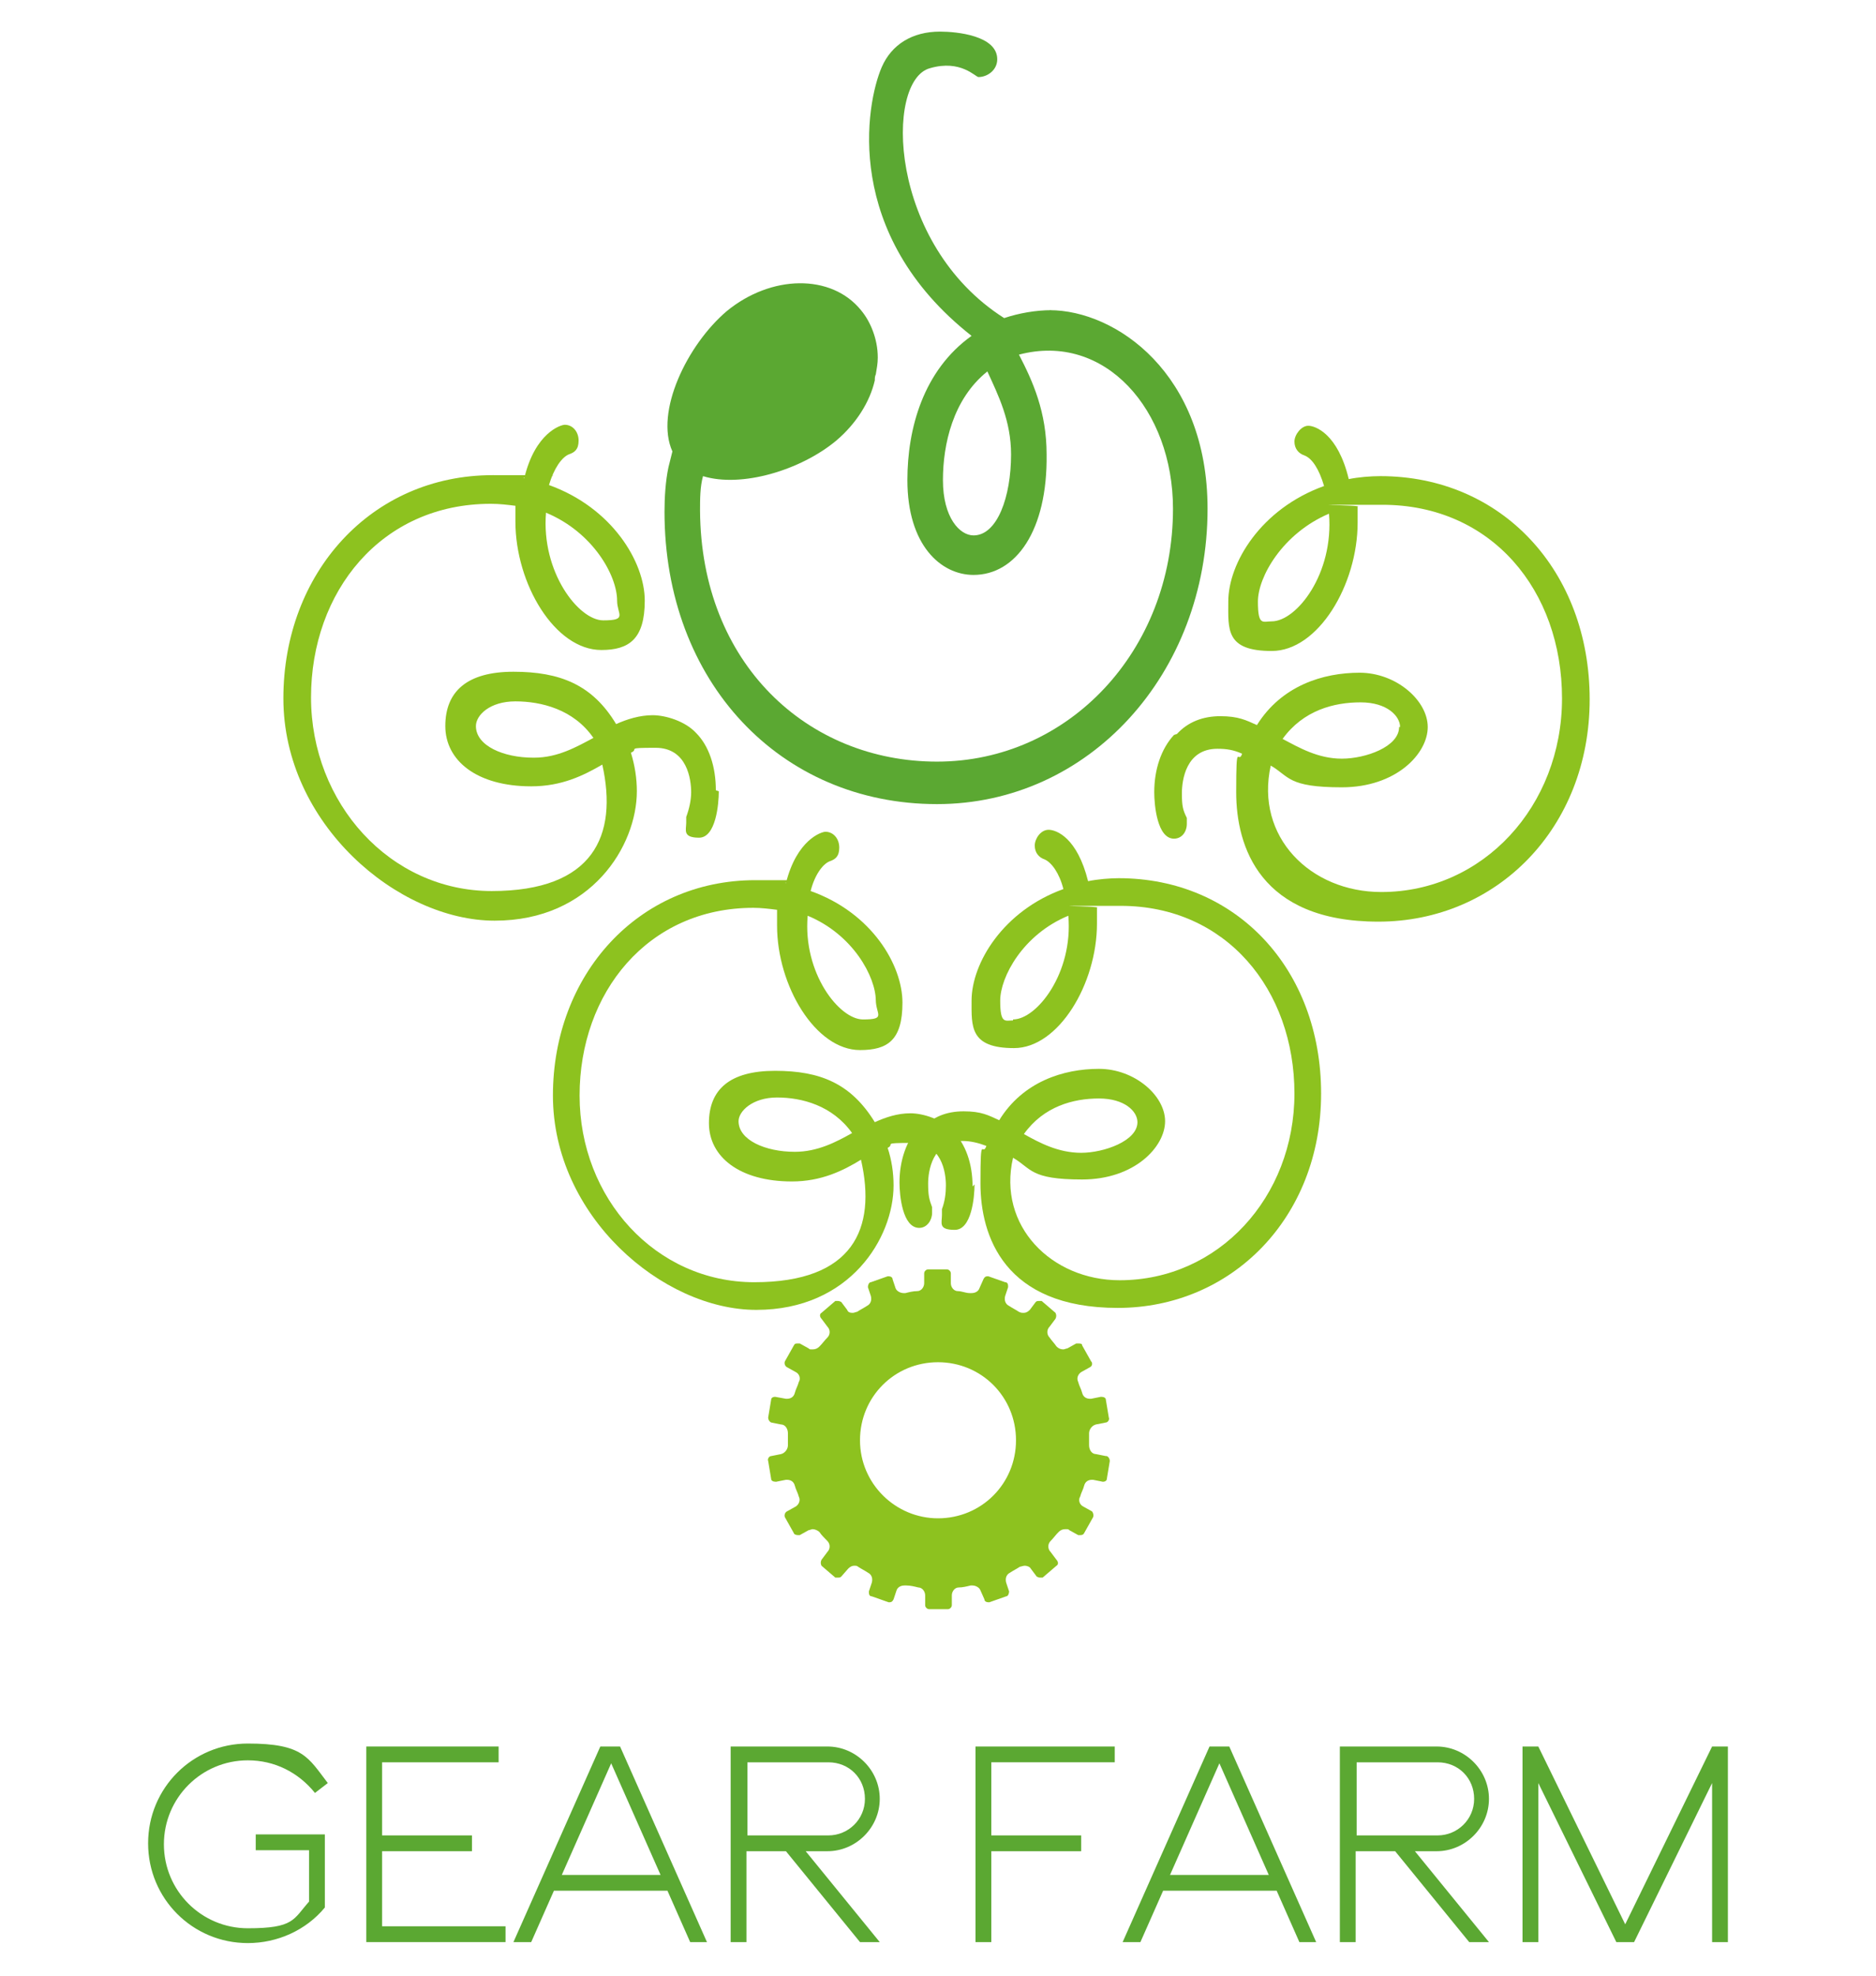<?xml version="1.0" encoding="UTF-8"?>
<svg id="_レイヤー_1" data-name="レイヤー_1" xmlns="http://www.w3.org/2000/svg" version="1.1" viewBox="0 0 190 200">
  <!-- Generator: Adobe Illustrator 29.5.0, SVG Export Plug-In . SVG Version: 2.1.0 Build 137)  -->
  <defs>
    <style>
      .st0 {
        fill: #8dc21f;
      }

      .st1 {
        fill: #5ba832;
      }
    </style>
  </defs>
  <g>
    <path class="st1" d="M31.9,181.5c-1.7-2.1-4.1-3.3-6.8-3.3-4.7,0-8.5,3.8-8.5,8.5s3.8,8.5,8.5,8.5,4.6-.9,6.2-2.7v-5.2h-5.4v-1.6h7v7.4c-1.9,2.3-4.8,3.6-7.8,3.6-5.6,0-10.1-4.5-10.1-10.1s4.5-10.1,10.1-10.1,6.1,1.4,8.1,4l-1.3,1Z"/>
    <path class="st1" d="M37.1,196.6v-19.8h13.4v1.6h-11.8v7.4h9.1v1.6h-9.1v7.6h12.5v1.6h-14.1Z"/>
    <path class="st1" d="M69.9,196.6l-2.3-5.2h-11.5l-2.3,5.2h-1.8l8.8-19.8h2l8.8,19.8h-1.8ZM61.9,178.5l-5,11.3h10l-5-11.3Z"/>
    <path class="st1" d="M87.1,196.6l-7.5-9.2h-4v9.2h-1.6v-19.8h9.8c2.9,0,5.3,2.4,5.3,5.3s-2.4,5.3-5.3,5.3h-2.2l7.5,9.2h-2.1ZM83.9,178.4h-8.2v7.4h8.2c2,0,3.7-1.6,3.7-3.7s-1.6-3.7-3.7-3.7Z"/>
    <path class="st1" d="M100.4,178.4v7.4h9.1v1.6h-9.1v9.2h-1.6v-19.8h14.1v1.6h-12.5Z"/>
    <path class="st1" d="M131.6,196.6l-2.3-5.2h-11.5l-2.3,5.2h-1.8l8.8-19.8h2l8.8,19.8h-1.8ZM123.5,178.5l-5,11.3h10l-5-11.3Z"/>
    <path class="st1" d="M148.8,196.6l-7.5-9.2h-4v9.2h-1.6v-19.8h9.8c2.9,0,5.3,2.4,5.3,5.3s-2.4,5.3-5.3,5.3h-2.2l7.5,9.2h-2.1ZM145.6,178.4h-8.2v7.4h8.2c2,0,3.7-1.6,3.7-3.7s-1.6-3.7-3.7-3.7Z"/>
    <path class="st1" d="M173.4,196.6v-16.1l-7.9,16.1h-1.8l-7.9-16.1v16.1h-1.6v-19.8h1.6l8.8,18,8.8-18h1.6v19.8h-1.6Z"/>
  </g>
  <g>
    <path class="st0" d="M98.7,119.9c0,1.3-.3,4.6-2,4.6s-1.3-.7-1.3-1.5,0-.4,0-.6c.3-.8.4-1.6.4-2.4,0-1.3-.4-4.3-3.5-4.3s-1.6.1-2.4.5c.4,1.2.6,2.5.6,3.8,0,5.3-4.4,12.6-13.9,12.6s-20.6-9.5-20.6-21.7,8.6-21.8,20.5-21.8,2.2.1,3.1.3c1.1-4.4,3.6-5.2,4-5.2.8,0,1.4.7,1.4,1.6s-.4,1.2-1,1.4c-.7.3-1.5,1.4-1.9,3,6.2,2.2,9.3,7.5,9.3,11.3s-1.5,4.8-4.3,4.8c-4.5,0-8.4-6.5-8.4-12.6s0-.9,0-1.6c-.8-.1-1.6-.2-2.4-.2-10.7,0-17.6,8.6-17.6,19s7.7,18.9,17.7,18.9,12.4-5.4,10.8-12.4c-1.8,1.1-4,2.2-7,2.2-5.3,0-8.4-2.5-8.4-5.9s2.1-5.3,6.7-5.3,7.7,1.3,10.1,5.2c1.1-.5,2.3-.9,3.6-.9s3.2.6,4.3,1.8c1.3,1.3,2,3.3,2,5.6ZM80.5,116.6c2.3,0,4.2-1,5.8-1.9-2-2.8-5.1-3.6-7.6-3.6s-3.9,1.4-3.9,2.4c0,1.9,2.7,3.1,5.7,3.1ZM88.7,101.3c0-2.4-2.3-6.7-6.9-8.6-.5,5.8,3.2,10.5,5.6,10.5s1.3-.5,1.3-2Z"/>
    <path class="st0" d="M93.3,114.3c1.1-1.2,2.5-1.8,4.3-1.8s2.5.4,3.6.9c2.4-3.9,6.5-5.2,10.1-5.2s6.7,2.7,6.7,5.3-3.1,5.9-8.4,5.9-5.1-1.1-7-2.2c-1.6,6.9,3.9,12.4,10.8,12.4,10,0,17.7-8.4,17.7-18.9s-6.9-19-17.6-19-1.6,0-2.4.2c0,.7,0,1.1,0,1.6,0,6.1-3.9,12.6-8.4,12.6s-4.3-2.2-4.3-4.8c0-3.8,3.2-9.1,9.3-11.3-.4-1.6-1.2-2.7-1.9-3-.6-.2-1-.7-1-1.4s.6-1.6,1.4-1.6,2.9.8,4,5.2c1-.2,2.2-.3,3.1-.3,11.9,0,20.5,9.2,20.5,21.8s-9.1,21.7-20.6,21.7-13.9-7.3-13.9-12.6.2-2.6.6-3.8c-.8-.3-1.6-.5-2.4-.5-3.1,0-3.5,3.1-3.5,4.3s.1,1.6.4,2.4c0,.2,0,.4,0,.6,0,.7-.5,1.5-1.3,1.5-1.7,0-2-3.3-2-4.6,0-2.2.7-4.3,2-5.6ZM102.6,103.2c2.4,0,6.1-4.7,5.6-10.5-4.6,1.9-6.9,6.2-6.9,8.6s.5,2,1.3,2ZM115.2,113.6c0-1.1-1.3-2.4-3.9-2.4s-5.6.8-7.6,3.6c1.6.9,3.5,1.9,5.8,1.9s5.7-1.2,5.7-3.1Z"/>
  </g>
  <path class="st0" d="M72.8,80.1c0,1.3-.3,4.7-2,4.7s-1.3-.8-1.3-1.5,0-.4,0-.6c.3-.8.5-1.7.5-2.5,0-1.3-.4-4.5-3.6-4.5s-1.6.1-2.5.5c.4,1.3.6,2.6.6,3.9,0,5.5-4.6,13.1-14.4,13.1s-21.4-9.8-21.4-22.5,8.9-22.6,21.2-22.6,2.2.1,3.2.3c1.1-4.6,3.7-5.4,4.1-5.4.8,0,1.4.7,1.4,1.6s-.4,1.2-1,1.4c-.7.3-1.5,1.4-2,3.1,6.4,2.3,9.7,7.8,9.7,11.7s-1.6,5-4.4,5c-4.7,0-8.7-6.7-8.7-13s0-.9,0-1.6c-.8-.1-1.6-.2-2.5-.2-11.1,0-18.2,8.9-18.2,19.6s8,19.6,18.3,19.6,12.8-5.6,11.2-12.8c-1.9,1.1-4.1,2.2-7.2,2.2-5.5,0-8.7-2.6-8.7-6.1s2.2-5.5,6.9-5.5,8,1.3,10.4,5.3c1.1-.5,2.4-.9,3.7-.9s3.3.6,4.4,1.8c1.3,1.3,2,3.4,2,5.8ZM54.1,76.7c2.4,0,4.3-1.1,6-2-2-2.9-5.3-3.7-7.9-3.7s-4,1.4-4,2.5c0,2,2.8,3.2,5.8,3.2ZM62.5,60.8c0-2.5-2.4-6.9-7.2-8.9-.5,6,3.3,10.9,5.8,10.9s1.4-.6,1.4-2Z"/>
  <path class="st0" d="M119.2,74.3c1.1-1.2,2.6-1.8,4.4-1.8s2.6.4,3.7.9c2.5-4,6.7-5.3,10.4-5.3s6.9,2.8,6.9,5.5-3.2,6.1-8.7,6.1-5.3-1.1-7.2-2.2c-1.6,7.2,4,12.8,11.2,12.8,10.3,0,18.3-8.7,18.3-19.6s-7.1-19.6-18.2-19.6-1.7,0-2.5.2c0,.7,0,1.1,0,1.6,0,6.3-4,13-8.7,13s-4.4-2.2-4.4-5c0-3.9,3.3-9.4,9.7-11.7-.5-1.7-1.2-2.8-2-3.1-.6-.2-1-.7-1-1.4s.7-1.6,1.4-1.6,3,.8,4.1,5.4c1-.2,2.2-.3,3.2-.3,12.3,0,21.2,9.6,21.2,22.6s-9.4,22.5-21.4,22.5-14.4-7.6-14.4-13.1.2-2.7.6-3.9c-.9-.4-1.6-.5-2.5-.5-3.2,0-3.6,3.2-3.6,4.5s.1,1.7.5,2.5c0,.2,0,.4,0,.6,0,.8-.5,1.5-1.3,1.5-1.7,0-2-3.4-2-4.7,0-2.3.7-4.4,2-5.8ZM128.8,62.9c2.5,0,6.3-4.8,5.8-10.9-4.7,2-7.2,6.4-7.2,8.9s.5,2,1.4,2ZM141.8,73.6c0-1.1-1.3-2.5-4-2.5s-5.8.8-7.9,3.7c1.7.9,3.6,2,6,2s5.8-1.2,5.8-3.2Z"/>
  <path class="st1" d="M106.5,31.4c-1.6,0-3.3.3-4.8.8-11.8-7.5-12.1-24.1-7.5-25.3,3.1-.9,4.6.9,4.9.9.9,0,1.9-.7,1.9-1.8,0-2.4-4.1-2.8-5.8-2.8-2.8,0-4.9,1.3-5.9,3.6-1.6,3.7-4,16.9,9.1,27.2-4.9,3.5-6.5,9.4-6.5,14.6,0,6.6,3.4,9.6,6.7,9.6,4.3,0,7.5-4.5,7.4-12.2,0-4.3-1.4-7.4-2.8-10.1,8.7-2.3,15.6,5.6,15.6,15.6,0,14.4-10.6,25.6-23.9,25.6-13.1,0-23.9-9.9-24-25.4,0-1.2,0-2.4.3-3.5,3.9,1.2,9.9-.6,13.5-3.6,2-1.7,3.4-3.9,3.9-6.1,0,0,0,0,0,0,0-.2,0-.4.1-.6.1-.6.2-1.1.2-1.7,0-1-.2-1.9-.5-2.7-.3-.8-.7-1.5-1.2-2.1-3-3.7-9.1-3.6-13.6.1-4,3.4-7.3,10.2-5.5,14.2l-.4,1.6c-.3,1.4-.4,3.1-.4,4.5,0,17.2,11.7,29.6,27.6,29.6,15.4,0,27.4-13.2,27.4-29.9,0-13.7-9.3-20.1-16-20.1ZM98.6,54.2c-1.4,0-3.1-1.8-3.1-5.6,0-3.6,1-8.2,4.5-11,1.1,2.4,2.4,5,2.4,8.4,0,4.3-1.4,8.2-3.8,8.2Z"/>
  <path class="st0" d="M112,147.4l-1-.2c-.4,0-.7-.4-.7-.9,0-.2,0-.4,0-.6s0-.4,0-.6c0-.4.3-.8.7-.9l1-.2c.2,0,.4-.3.3-.5l-.3-1.8c0-.2-.2-.3-.5-.3h0l-1,.2c0,0,0,0-.1,0-.4,0-.7-.2-.8-.6-.1-.4-.3-.7-.4-1.1-.2-.4,0-.8.3-1l.9-.5c.2-.1.3-.4.1-.6l-.9-1.6c0-.2-.2-.2-.4-.2s-.1,0-.2,0l-.9.5c-.1,0-.3.1-.4.1-.3,0-.5-.1-.7-.3-.2-.3-.5-.6-.7-.9-.3-.3-.3-.8,0-1.1l.6-.8c.1-.2.1-.4,0-.6l-1.4-1.2c0,0-.2,0-.3,0-.1,0-.2,0-.3.1l-.6.8c-.2.2-.4.3-.6.3s-.3,0-.5-.1c-.3-.2-.7-.4-1-.6-.4-.2-.5-.6-.4-1l.3-.9c0-.2,0-.5-.3-.5l-1.7-.6s0,0-.1,0c-.2,0-.3.1-.4.3l-.4.9c-.1.3-.4.5-.8.5s-.1,0-.2,0c-.4,0-.8-.2-1.2-.2-.4,0-.7-.4-.7-.8v-1c0-.2-.2-.4-.4-.4h-1.9c-.2,0-.4.2-.4.4v1c0,.4-.3.8-.7.8-.4,0-.8.1-1.2.2,0,0-.1,0-.2,0-.3,0-.7-.2-.8-.5l-.3-.9c0-.2-.2-.3-.4-.3s0,0-.1,0l-1.7.6c-.2,0-.3.3-.3.5l.3.9c.1.4,0,.8-.4,1-.3.2-.7.4-1,.6-.1,0-.3.1-.4.1-.2,0-.5,0-.6-.3l-.6-.8c0,0-.2-.1-.3-.1s-.2,0-.3,0l-1.4,1.2c-.2.1-.2.4,0,.6l.6.8c.3.3.3.8,0,1.1-.3.3-.5.6-.8.9-.2.2-.4.3-.7.3s-.3,0-.4-.1l-.9-.5c0,0-.1,0-.2,0-.2,0-.3,0-.4.2l-.9,1.6c-.1.2,0,.5.2.6l.9.5c.4.2.5.7.3,1-.1.4-.3.7-.4,1.1-.1.4-.4.6-.8.6s0,0-.1,0l-1.1-.2c-.2,0-.4.1-.4.3l-.3,1.8c0,.2.1.4.3.5l1,.2c.4,0,.7.4.7.9,0,.2,0,.4,0,.6s0,.4,0,.6c0,.4-.3.8-.7.9l-1,.2c-.2,0-.4.3-.3.5l.3,1.8c0,.2.2.3.5.3h0l1-.2s0,0,.1,0c.4,0,.7.2.8.6.1.4.3.7.4,1.1.2.4,0,.8-.3,1l-.9.5c-.2.1-.3.4-.2.6l.9,1.6c0,.1.2.2.4.2s.1,0,.2,0l.9-.5c.1,0,.3-.1.4-.1.2,0,.5.1.7.3.2.3.5.6.8.9.3.3.3.8,0,1.1l-.6.8c-.1.2-.1.4,0,.6l1.4,1.2c0,0,.2,0,.3,0s.2,0,.3-.1l.7-.8c.2-.2.4-.3.6-.3s.3,0,.4.1c.3.2.7.4,1,.6.4.2.5.6.4,1l-.3.9c0,.2,0,.5.3.5l1.7.6s0,0,.1,0c.2,0,.3-.1.4-.3l.3-.9c.1-.3.4-.5.8-.5s.1,0,.2,0c.4,0,.8.1,1.2.2.4,0,.7.4.7.8v1c0,.2.2.4.4.4h1.9c.2,0,.4-.2.4-.4v-1c0-.4.3-.8.7-.8.4,0,.8-.1,1.2-.2,0,0,.1,0,.2,0,.3,0,.7.2.8.5l.4.9c0,.2.2.3.4.3s0,0,.1,0l1.7-.6c.2,0,.3-.3.3-.5l-.3-.9c-.1-.4,0-.8.4-1,.3-.2.7-.4,1-.6.1,0,.3-.1.5-.1.2,0,.5.1.6.3l.6.8c0,0,.2.1.3.1s.2,0,.3,0l1.4-1.2c.2-.1.2-.4,0-.6l-.6-.8c-.3-.3-.3-.8,0-1.1.3-.3.5-.6.8-.9.2-.2.4-.3.7-.3s.3,0,.4.1l.9.5c0,0,.1,0,.2,0,.1,0,.3,0,.4-.2l.9-1.6c.1-.2,0-.5-.1-.6l-.9-.5c-.4-.2-.5-.7-.3-1,.1-.4.3-.7.4-1.1.1-.4.4-.6.8-.6s0,0,.1,0l1,.2c.2,0,.4-.1.4-.3l.3-1.8c0-.2-.1-.4-.3-.5ZM95,153.7c-4.3,0-7.9-3.5-7.9-7.9s3.5-7.9,7.9-7.9,7.9,3.5,7.9,7.9-3.5,7.9-7.9,7.9Z"/>
</svg>